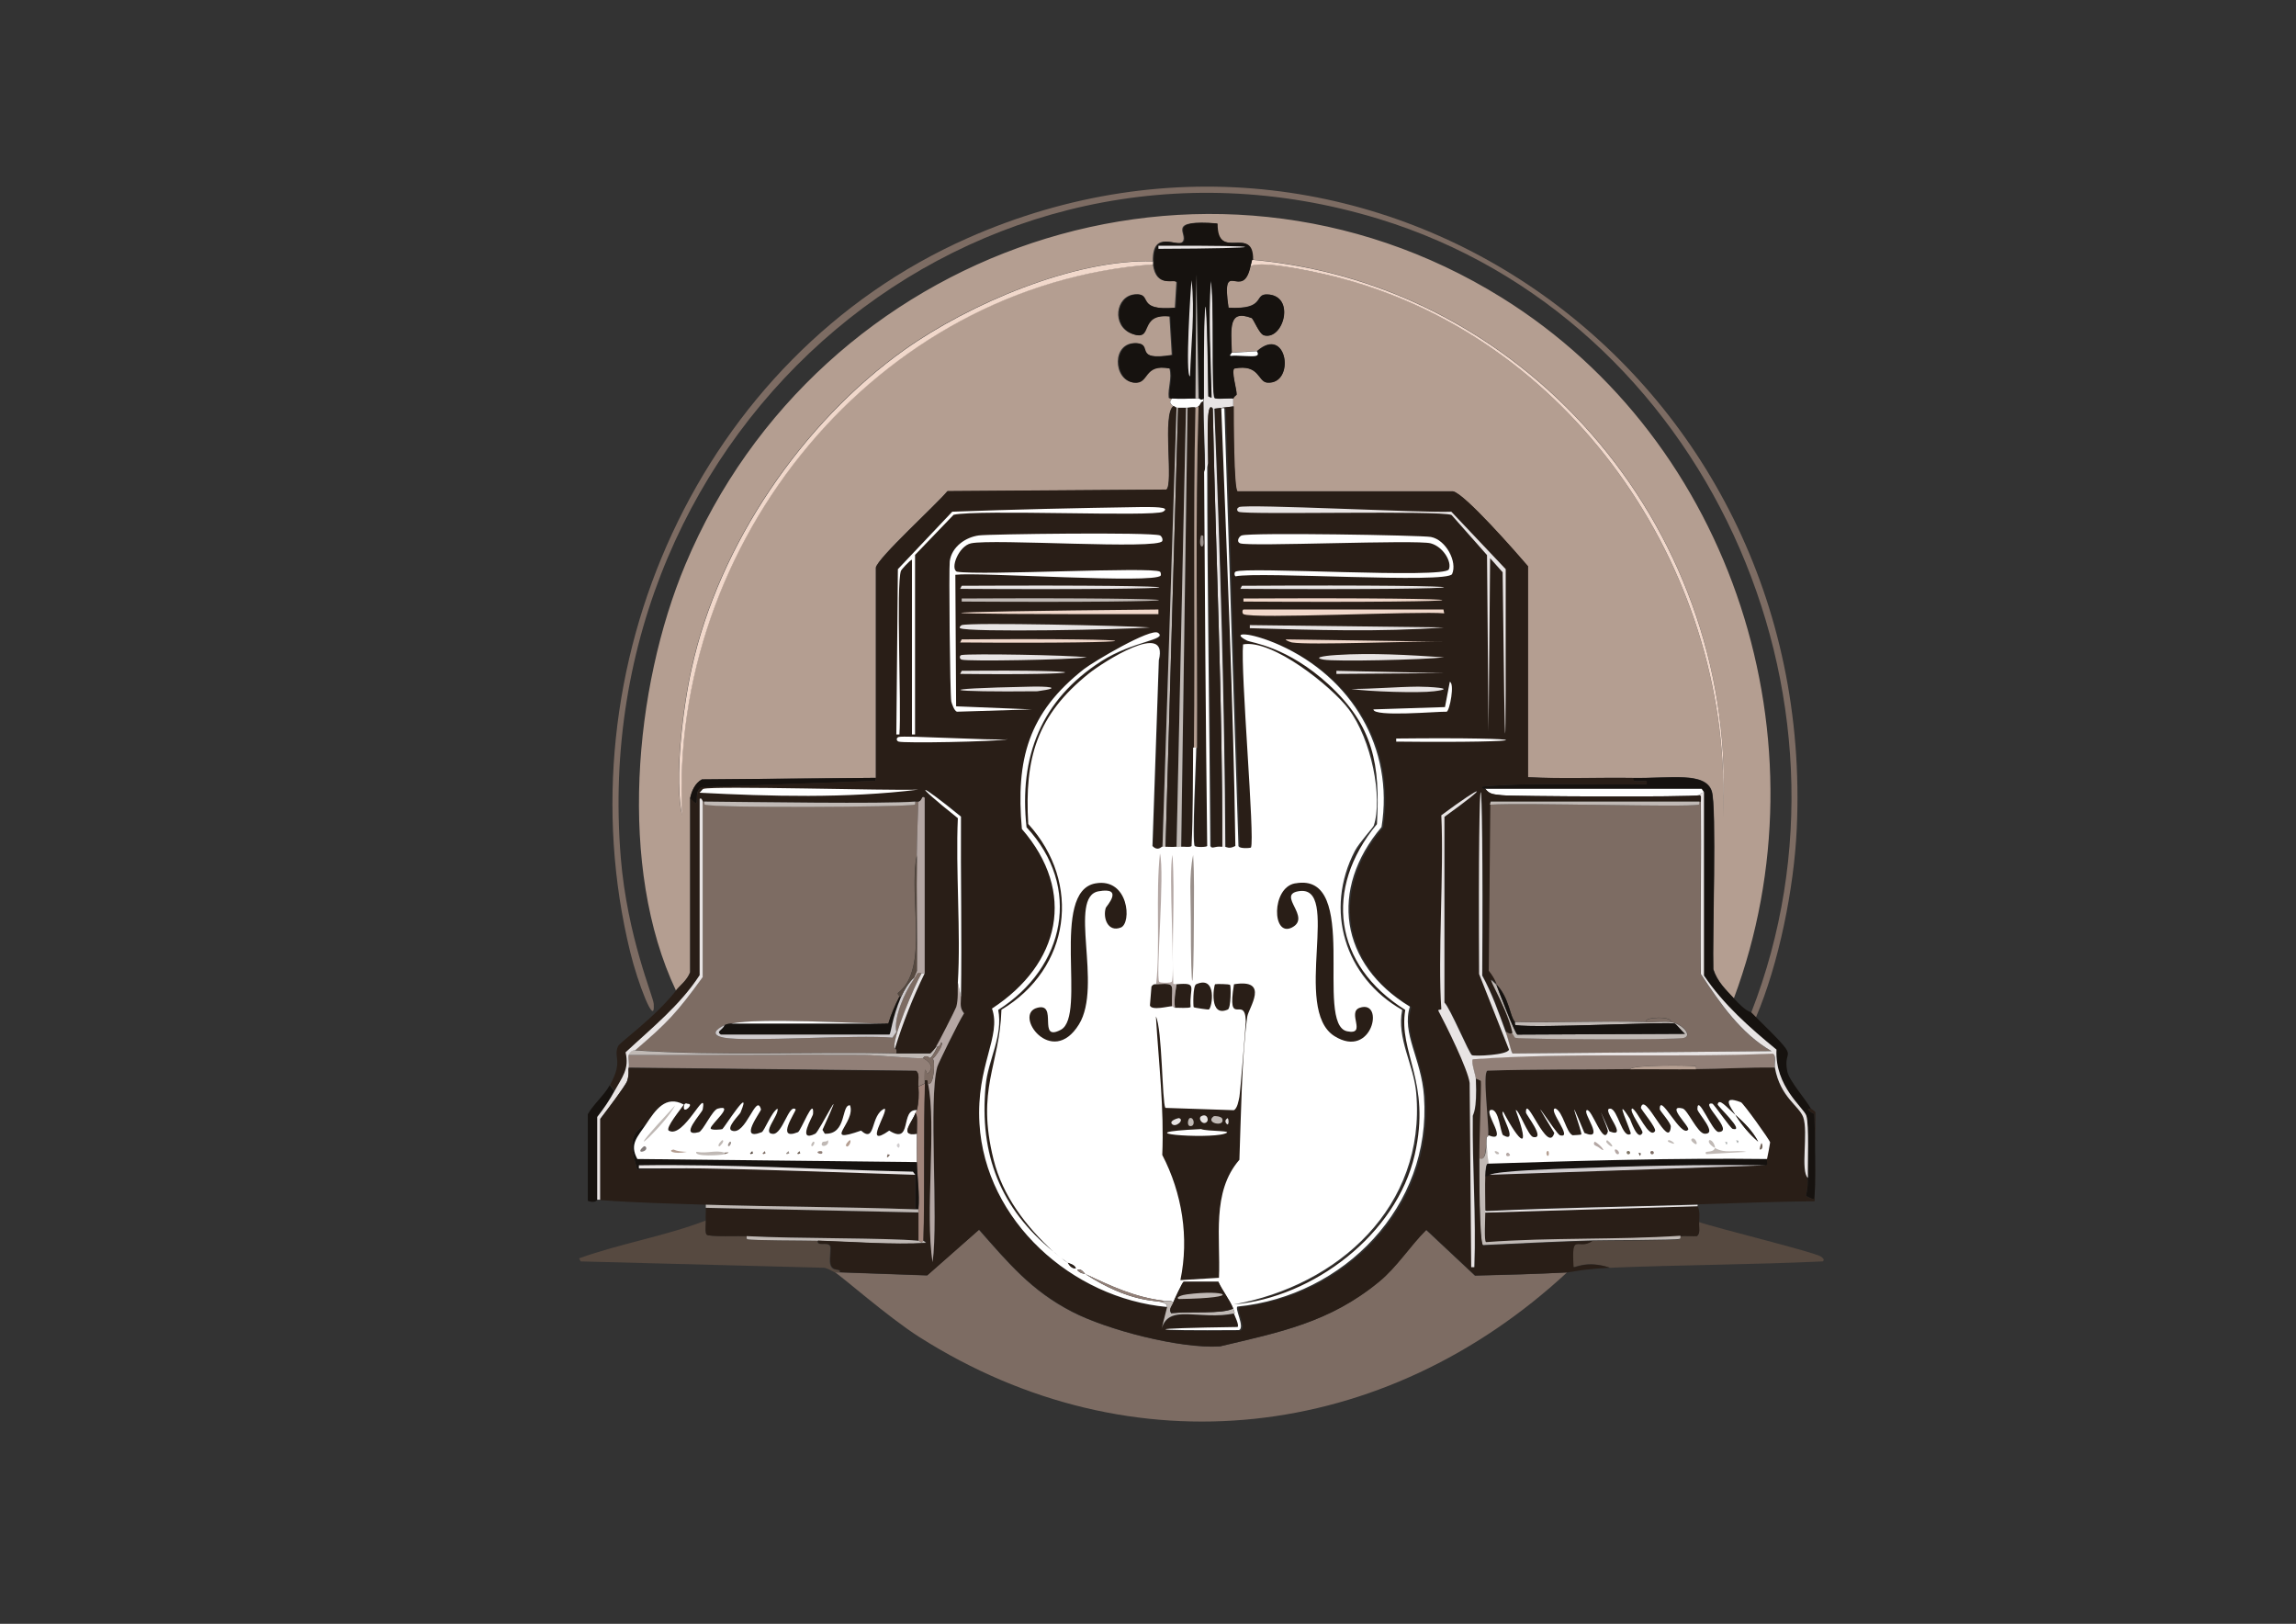 <?xml version="1.0" encoding="utf-8"?>
<!-- Generator: Adobe Illustrator 23.0.6, SVG Export Plug-In . SVG Version: 6.00 Build 0)  -->
<svg version="1.1" id="Calque_1" xmlns="http://www.w3.org/2000/svg" xmlns:xlink="http://www.w3.org/1999/xlink" x="0px" y="0px"
	 viewBox="0 0 1190.6 841.9" style="enable-background:new 0 0 1190.6 841.9;" xml:space="preserve">
<rect x="0" y="0" width="1190.6" height="841.9" fill="#333333" stroke="none"/>
<style type="text/css">
	.st0{fill:#C0B9B5;}
	.st1{fill:#B49E91;}
	.st2{fill:#7D6C63;}
	.st3{fill:#291E17;}
	.st4{fill:#564940;}
	.st5{fill:#16120F;}
	.st6{fill:#E8E4E4;}
	.st7{fill:#F1D8CB;}
	.st8{fill:#FFFFFF;}
	.st9{fill:#917F77;}
	.st10{fill:#B4A7A4;}
	.st11{fill:#A1857B;}
	.st12{fill:#D0CCCE;}
	.st13{fill:#6E6055;}
	.st14{fill:#7D7363;}
	.st15{fill:#AEB2B2;}
	.st16{fill:#827B7A;}
	.st17{fill:#998F8A;}
</style>
<g>
	<g>
		<g id="Objet_génératif">
			<path class="st0" d="M223.9-3.2c0.3,0,0.5,0,0.8,0l-0.4,3.3L223.9-3.2L223.9-3.2z"/>
			<path class="st1" d="M899.1,517.6c-4.4-4.8-8.5-8.7-10.6-15.1c-0.5-15.8,1.8-84.1-0.8-92.3c-3.3-10.3-21.3-6.6-40.8-6.9
				c-18.2-0.3-36.5,0.6-54.7-0.4V293.5c-6-7.1-32.7-37.5-38.8-38.8H641.6c-2-0.9-2.1-39.1-2-44.1c0-1.3,0-3.2,0-4.1
				c0-1,1.6-1.7,1.6-2c0-2.7-2.9-12.3-1.2-13.5c13.3-2.5,12.1,7,17.1,7.3c14.7,1.1,10.4-30.2-5.3-16.3l-13.1,0.8
				c-0.4-12.9-1.9-22.5,10.2-18c1.1,0.4,4,8.3,6.5,9c10.1,2.7,16.6-20.8,1.6-21.2c-7-0.2-0.5,8-20,6.9c-4-27.3,7.4-2.6,11.4-21.6
				c6.1-3.4,37.9,3.9,47.8,6.5c121.5,33,202.9,155,197.2,279.6c9.1-145.4-98.6-276.4-244.1-289.4c0.4-18.4-18.6,1.3-18.4-18.8
				c-26.7-2.1-14.7,5.4-17.6,9.4c-2.6,3.6-15.8-6.9-15.5,10.2c-40.9-1.1-95.4,22.2-128.6,45.7c-53.2,37.7-96.5,101.3-110.6,165.3
				c-4.6,20.8-9.1,57-4.9,76.7C346.2,281.3,454.4,147.5,597.8,137c1.7,12.9,11.3,6.9,12.2,9.4l-0.8,13.1
				c-21.2,1.8-11.6-7.7-20.8-6.9c-10.1,0.8-12.1,16.5-1.6,20.4c11.4,4.3,2.6-10.8,19.6-9l1.2,20c-20.4,3.3-9.9-5.7-18.4-6.1
				c-12.9-0.7-12.1,19.1-1.6,20.4c8.2,1,4.5-10.1,18.8-7.3c1.4,5.1-0.9,10-0.4,15.1c0,0.7,1.6,0.3,1.6,0.4c0.2,0.7-2.5,1.9,0.8,4.1
				c-5.9,3.8,0.2,40.8-3.7,43.3l-113.5,0.8c-5.8,7-36,34.4-37.1,39.6v109l-90.2,0.8c-3.6,2-5.3,6-6.1,9.8v90.2
				c-1.6,4.2-5.4,7-7.3,9.4c-30.1-63.5-21.9-156.9,4.9-220.8c69-164.6,269.5-233.9,423.3-138.4C899.1,229.1,948.5,385,899.1,517.6
				L899.1,517.6z"/>
			<path class="st2" d="M812.6,659.7c-94.5,87.6-225.4,103.6-335.9,33.5c-16.2-10.3-41.2-32.3-43.7-33.5h2.4l45.3,1.6l26.9-23.7
				c15.3,17.3,27.1,31.6,48.2,42.5c18.2,9.4,56,19.3,76.7,18c30.9-7.3,56.7-12.3,82.5-33.5c9.3-7.7,16-18.5,24.5-26.9l25.3,23.7
				C780.7,661,796.7,660.6,812.6,659.7L812.6,659.7z"/>
			<path class="st3" d="M920.3,553.5c2.8,15.4,12.6,19.7,14.7,25.7c2.7,7.8-1.6,28.1,2.4,31.4c0.2,6.2-1,8.9-0.8,9.4
				c0,0.2,3.8,2.1,4.1,1.6c1-1.9,0.5-41.9,0-44.1c0-0.2-2-0.6-3.3-2.4l1.6-0.4c0,0.1,2.1,1.3,2.4,2l-0.4,46.1
				c-20.3,0.2-40.6,1-60.8,1.6c-36.4,1.1-72.6,1.5-109,3.3c-1.4,0-1.4-0.4-1.2-1.6c0-5.4-0.2-10.9,0-16.3c1.1,0.2,1.6-0.4,2.4-0.8
				l142.9-4.9c1.5,0,0.5-2.1,0.8-3.3c0.3-1,1.7-8.1,1.6-8.6c-0.2-1.3-13.9-20.4-15.1-20.8c-10.5-3.9-5.1,2.9-2.9,6.5
				c-4.4-3.9-8.2-8.8-9-5.3c-0.2,0.9,14.6,14.4,7.8,12.7c-1.2-0.3-9.8-12.9-10.6-13.1c-7-1.1,11.8,14.5,3.3,14.7
				c-3.3,0-10.9-20.3-11-11.8c0,1.9,10.9,13,3.7,12.7c-3.7-0.2-8.8-12.4-11.4-13.1c-9-2.1,4,9.6,2.9,11
				c-3.6,4.6-14.9-19.8-14.7-10.6c0,0.7,5.9,7.1,5.7,9c-0.9,12.8-13.6-18.9-15.5-9.8c-0.1,0.7,8.5,10.7,7.3,12.2
				c-3.1,4.3-9-10.7-11.8-11.8c-2.1,1,6,11.4,5.3,12.7c-2.5,4.6-6.2-6.9-6.5-7.3c-9.3-14.8,1.2,7.2,0.4,7.8
				c-4.4,2.8-6.7-12.9-10.6-13.1c-5.2-0.2,10.3,15.9-0.4,11.8c-9.5-21.4-0.5-1.1-0.8,0c-2.3,8.1-8.4-12.2-11-11
				c-2.3,1.4,9.9,16.5-1.2,11.8c-11.2-27.1-1-0.4-1.6,0.8c0,0.2-4.3,0.5-4.5,0.4c-3.4-1.3-4.9-12.1-9-13.9
				c-4.1,0.4,9.8,15.9,2.4,13.9c-1.8-0.5-19.8-28.9-2.9-1.2c-3.3,11.5-14.9-20.9-14.7-10.6c0,1.1,10.4,14,3.7,12.7
				c-2.6-0.5-7.6-14.6-9-13.9c7.9,21.7,2.2,17.3-6.5,0.8c-2.5,0,8.6,16.9,0,12.2c-1.5-0.8-2.2-14.2-6.5-13.1
				c-3.9,1,9.8,17.6-1.2,13.1c0.5-6.1-3.1-32.3-0.4-33.5c24.6-0.8,49.3-0.5,73.9-0.8c11.4-0.1,22.9,0.1,34.3,0
				c13.6-0.2,27.2-1,40.8-0.8L920.3,553.5z"/>
			<path class="st2" d="M910.5,527.4c-0.8-0.8-1.6-1.6-2.4-2.4C972,361.5,884.2,165.3,715,113.5C506.2,49.7,303.6,220.1,321.9,444.6
				c3.4,41.2,16.9,72,17.1,75.9c0.8,12.9-8.4-11.2-12.2-26.9c-36-147,35.8-308.6,175.1-370.2c210.3-93,441,69.1,429.8,306.6
				c-1.4,30.6-9.3,69.8-21.2,97.6L910.5,527.4z"/>
			<path class="st4" d="M387.2,640.9c0,0.5-0.2,1.5,0.4,1.6c2.9,0.7,28.7,0.6,36.3,0.8c-0.4,3.4,5.3,0.1,6.5,2.9
				c0.5,1.2-0.5,6.6,0,9c0.9,4.7,5.7,2,4.9,4.5h-2.4c-1.8-0.9-3.2-1.8-5.3-2.4L301.1,654l-0.8-1.6c21.4-7.7,44.3-11.4,65.7-19.6
				c0.1,1.8-0.5,6.4,0.4,7.3C367.6,641.4,384,640.7,387.2,640.9L387.2,640.9z"/>
			<path class="st4" d="M834.6,657.2c-12.2-4.1-18.4,0.5-18.8-0.4c-1.3-18.8,2.3-8.2,9.8-13.5c6.3-0.2,43.2,0,45.3-0.8
				c0.6-0.2,0.4-1.1,0.4-1.6c2.8-0.2,5.7,0.1,8.6,0c2-1.4,1-4.4,1.2-7.3c8.3,3,60.8,15.8,63.3,18c0.9,0.7,1.9,1.5,0.8,2.4
				c-36.8,1.7-73.8,1.8-110.6,3.3V657.2z"/>
			<path class="st3" d="M880.3,625.4c1.2,2.2,1,5.6,0.8,8.2c-0.2,2.9,0.8,5.9-1.2,7.3c-2.8,0.1-5.7-0.2-8.6,0
				c-33.5,2.2-67.3,0.7-100.8,3.3c-1.1-0.4-0.3-11.7-0.4-15.5L880.3,625.4z"/>
			<path class="st3" d="M476.2,628.6v14.7c-16.1-1.6-63.4-1.1-89-2.4c-3.2-0.2-19.7,0.5-20.8-0.8c-0.9-1-0.3-5.6-0.4-7.3
				c-0.2-2.1,0.1-4.4,0-6.5l110.2,2.4V628.6z"/>
			<path class="st5" d="M899.1,517.6c6.6,7.3,8.6,6.9,9,7.3c0.8,0.8,1.6,1.6,2.4,2.4c25,24.6,13.6,14.6,16.3,28.2
				c1,4.9,9.9,14.9,12.2,19.2l-1.6,0.4c1.3,1.8,3.2,2.3,3.3,2.4c0.5,2.1,1,42.1,0,44.1c-0.3,0.5-4-1.4-4.1-1.6
				c-0.2-0.4,1-3.2,0.8-9.4c-0.3-7.5,0.7-27.4-0.8-32.2c-1.3-4.2-16.4-15-15.5-34.3c-13.9-11.4-27.5-23.3-37.6-38.4v-95.1l-1.2-1.6
				H770c0-0.1-1.9,0.5-1.6-1.2c27.7-2.4,57-0.7,85.3-1.2V405c-4.1-0.2-7.6,0.9-6.9-1.6c19.5,0.3,37.5-3.3,40.8,6.9
				c2.6,8.1,0.3,76.5,0.8,92.3C890.5,509.1,894.7,512.9,899.1,517.6L899.1,517.6z"/>
			<path class="st5" d="M318.7,565.8c-2.6,4.8-5.6,9.1-9,13.5v42.9c-0.2,0-1.1,1.8-4.9,0.4v-44.9c3-5.3,8.5-9.8,11.4-15.1l2.4,3.3
				L318.7,565.8z"/>
			<path class="st6" d="M880.3,624.6v0.8l-110.2,3.3c0-0.9,0-1.7,0-2.4c-0.1,1.2-0.1,1.7,1.2,1.6
				C807.7,626.2,843.9,625.7,880.3,624.6L880.3,624.6z"/>
			<path class="st7" d="M597.9,135.5c0,0.5,0,1.1,0,1.6c-143.4,10.6-251.6,144.3-244.1,286.1c-4.2-19.7,0.3-56,4.9-76.7
				c14.1-64,57.4-127.6,110.6-165.3C502.5,157.7,557,134.3,597.9,135.5z"/>
			<path class="st6" d="M639.5,206.6c0,0.8,0,2.8,0,4.1l-9.8,1.2c3,75.8,5.3,151.5,5.7,227.4c-0.5,0-1.1,0-1.6,0
				c0.2-75.9-3.4-151.6-4.9-227.4c-3.7-4.9-2.4,16.7-2.4,28.2l-1.6,4.9c0-12.2-0.8-24.6-0.8-36.7c0-0.5,0-1.1,0-1.6
				c-0.2-61,1.7-65.8,2.4-1.2l1.6,0.8c-0.5-20.2-1.8-40.9-0.4-60.8c2.1,7.7,0.3,58.3,2,60.8C630.4,207.3,637.7,206.3,639.5,206.6
				L639.5,206.6z"/>
			<path class="st7" d="M648.5,138c0.3-1.2,0.8-3.1,0.8-3.3c145.5,13,253.2,144.1,244.1,289.4c5.8-124.7-75.7-246.7-197.2-279.6
				C686.3,141.8,654.5,134.6,648.5,138L648.5,138z"/>
			<path class="st5" d="M454.2,403.3l-0.4,1.6l-89.8,3.3c-5.6,1.9,0.5,13.1-6.1,5.7c0.8-3.8,2.5-7.8,6.1-9.8L454.2,403.3
				L454.2,403.3z"/>
			<path class="st8" d="M619.9,206.6c0.5,0,1.1,0,1.6,0c1,0,0.7,1.3,2.4,0c0,0.5,0,1.1,0,1.6c-1.5,0.2-1.3,1.8-2.4,2.4
				c-0.5,0.3-1,0.7-1.6,0.8c-0.2,0,0.2-0.5-4.1,0H615c-2,0-3.9,0-4.1,0c-0.3,0-0.6,0-0.8,0c-0.7-0.2-1-0.8-1.6-0.8
				c-3.3-2.2-0.7-3.4-0.8-4.1c4,0.4,8.2,0,12.2,0L619.9,206.6z"/>
			<path class="st2" d="M474.6,415.6c0.5,0,1.1,0,1.6,0c-0.3,9.3-0.7,18.5-0.8,27.8c-4.5,21.8,6.7,59-9.8,71.4
				c-0.4,0.9,1.1,1.5,0.8,2c-2.3,4.6-4.3,8.9-5.7,13.9c-18.8,0-66.2-3.2-81.6,0c-1.1,0.2-1.4,0-3.3,0.8c-4.6,2.2-7.6,5.2-0.4,6.5
				c12,2.3,69.5-1.7,87.4,0l2-2.9c-1.5-7.4,4.5-21.2,9-27.3c2.1-3,1.3-4,4.1-3.3c-3.4,5.8-15.9,35.2-13.9,39.2
				c0,0.1,1.2-0.3,0.8,2.4c-45.1-1-90.5,1.4-135.5-1.6c16.8-14.4,21.3-18.9,35.1-38v-91c0.3,0,0.5,0,0.8,0c0,0.5-0.2,1.4,0.4,1.6
				c5.1,1.8,103.3,1.3,108.6,0C474.8,417,474.6,416,474.6,415.6L474.6,415.6z"/>
			<path class="st2" d="M780.7,534.8c2.9,1.9,3.1,0.7,3.3,0.8c1.1,0.6,1.3,2.3,2,2.4c4.3,0.8,83.2,1.2,87.4,0
				c4.4-1.3-1.3-7.3-6.9-8.2c0.4-3.1-13.9-2.7-13.1,0c-22.5-0.7-45.2,0.5-67.8,0c-2.8-2.9-2.9-12.4-9.8-19.6c-1-2.8-2.3-4.7-4.1-6.9
				l0.8-86.1c18.7-1.1,101.9,1.5,108.2,0c0.6-0.1,0.4-1.1,0.4-1.6h0.8c0.3,29.8-0.3,59.6,0,89.4c9.9,15.1,20.8,30.9,36.7,40
				l-134.3,1.2C783.5,545.9,782.4,539.5,780.7,534.8L780.7,534.8z"/>
			<path class="st9" d="M920.3,553.5c-13.6-0.2-27.2,0.7-40.8,0.8c0-0.5,0.2-1.5-0.4-1.6c-1.7-0.4-32.5-0.8-33.9,1.6
				c-24.6,0.3-49.3,0-73.9,0.8c-2.7,1.2,0.9,27.3,0.4,33.5c0,1.1-0.8,0.8-0.8,0.8c-0.4,4.4,0,13.2-4.1,11.4c0-7.3,1.1-38.4,0.8-40.4
				c0-0.3-1.6-0.7-2.4-1.2c0-1.7-2.6-8.9-1.6-10.2c51.7-3.7,103.7-0.6,155.5-2.9c2.1,0.8,0.8,5.2,1.2,7.3V553.5z"/>
			<path class="st9" d="M478.7,548.6c3.6,2,6.1,5.1,2,8.2c-1.6-5.5-1.1,1.1-1.2,3.3c0,0.5,0,1.1,0,1.6l-3.3,1.6
				c-0.2-3.3,0.8-6.7-1.2-8.2l-149-1.6c0.4-1.7-0.3-4.5,0-6.5c40.7,0.2,81.4-0.2,122.1,0C455.2,547,474.2,549,478.7,548.6
				L478.7,548.6z"/>
			<path class="st8" d="M883.6,410.7c-2.1,0.7-2.3,1.6-2.4,1.6c-5,1.1-97.4,0.6-102.5,0c-4.1-0.5-6.3-0.3-8.6-3.3h112.3L883.6,410.7
				L883.6,410.7z"/>
			<path class="st10" d="M479.5,504.6c-0.5,0-1.2,0.1-1.6,0c-2.8-0.7-1.9,0.3-4.1,3.3v-0.8l1.6-3.7c0.2-20-0.3-40,0-60
				c0.1-9.3,0.5-18.5,0.8-27.8c2-0.3,1.4-3.6,3.3-2L479.5,504.6L479.5,504.6z"/>
			<path class="st0" d="M775.8,510.3c1.2,3.2,9.7,25.6,11,26.1l86.9-0.4c-1.4-1-4.7-5.1-5.3-5.3c-4-1.1-70.9,2.5-82.5,0.8
				c-0.8-0.3-0.3-1.5-0.4-1.6c22.5,0.5,45.2-0.7,67.8,0c4.1,0.1,10.2-0.5,13.1,0c5.7,0.9,11.3,6.9,6.9,8.2c-4.2,1.2-83.1,0.8-87.4,0
				c-0.8-0.1-0.9-1.8-2-2.4c-3.3-15.5-16.8-34.3-8.2-25.3L775.8,510.3z"/>
			<path class="st11" d="M478.7,643.3c-0.5,1.9-1.6,0-2.4,0V627c0.7-8.2-0.6-16.4-0.8-24.5c-0.1-4.9,0-9.8,0-14.7
				c0-4.6,0.5-10-0.8-10.6c0.2-0.7,0.6-0.9,0.8-1.6c1-4.1,1.1-8.1,0.8-12.2l3.3-1.6c-0.8,27.2,0,54.4-0.8,81.6L478.7,643.3z"/>
			<path class="st0" d="M771.8,603.3c0,0.4-1.4-1.7-1.6,6.5c-0.2,5.4,0,10.9,0,16.3c0,0.8,0,1.6,0,2.4c0,3.8-0.7,15.1,0.4,15.5
				c33.5-2.5,67.3-1.1,100.8-3.3c0,0.5,0.2,1.4-0.4,1.6c-2.1,0.7-39,0.6-45.3,0.8c-18.9,0.6-37.8,1.5-56.7,2.4
				c-2.1-0.9-2-39.6-2-44.9c4.2,1.8,3.6-7,4.1-11.4c-0.5,4.1,0.9,12.6,0.8,13.9L771.8,603.3z"/>
			<path class="st0" d="M486,542.9c-0.2,0.3-2.1,4.6-3.7,5.7c-2.8-2.2-3.5,0-3.7,0c-4.5,0.4-23.5-1.6-30.6-1.6
				c-40.7-0.2-81.4,0.2-122.1,0c1.3-2.9,3.1-2.3,3.3-2.4c45.1,3,90.4,0.6,135.5,1.6h17.6c1.1-1,2-2.1,2.9-3.3H486L486,542.9z"/>
			<path class="st0" d="M476.2,643.3c0.9,0,1.9,1.9,2.4,0c0,0.1,0.7,0,1.6,1.2c-17.7,1-37.8-0.6-56.3-1.2
				c-7.6-0.2-33.5-0.1-36.3-0.8c-0.6-0.1-0.4-1.1-0.4-1.6C412.8,642.3,460.1,641.7,476.2,643.3L476.2,643.3z"/>
			<g>
				<path class="st3" d="M608.5,210.6c0.7,0,0.9,0.6,1.6,0.8l-7.3,227.8c-0.2,0-2.2,2.5-4.9-0.4l3.3-96.3
					c5.3-21.1-29.2,1.2-36.3,6.9c-27,21.7-33.5,43.7-31.4,78c27.9,30.6,21.9,75-13.9,96.3c-0.9,29-13.2,40.9-4.1,77.6
					c4.7,18.9,16.9,34.8,31,47.8c-27.4-22.4-38.5-50.3-35.1-86.1c1.3-13.2,9.2-25.9,6.5-39.2c34.9-22.2,43.4-63.8,14.7-94.7
					c-4.1-36.6,7.6-66.2,38.8-86.1c16.3-10.5,34.4-11,29.4-14.7c-3.7-2.7-33.7,15.1-38.4,18.8c-29,22.6-35.4,46.8-32.2,82.9
					c28.4,32.7,19.8,70-15.5,93.1c5.1,14.3-8.3,29.5-6.5,59.6c2.9,50.5,48.1,90.6,97.2,95.1l-2.9,11.4c3.6-13.6,19.6-4.3,38-8.2
					c0.3,1,3.2,6.7,2,7.3c-50.7,0.7-49.2,2,0.8,1.6c3.2-1.3-2.4-11.3-0.8-12.2c55.2-5.4,100.8-52,96.7-109
					c-1.4-19.5-11.8-32.6-7.3-46.5c-36.4-22-42-60.9-14.7-93.1c6.6-41.2-15.5-77.5-52.7-94.3c-15.9-7.2-26-6.9-17.1-2.4
					c2.2,1.1,20.9,2.9,42.5,22.9c23.1,21.3,26.7,41.4,24.9,72.3c-27.8,33.6-22.4,73.1,14.7,96.3c-3.7,22.2,13.6,37.2,4.9,75.1
					c-9.5,41.3-52.8,74.1-93.9,77.6c54.3-9.7,99.7-50.8,94.7-109.4c-1.3-14.8-10.3-28.4-7.3-43.3c-29.8-16.9-40.5-51.9-24.5-82.5
					c2.2-4.2,9.5-12,9.8-13.1c4.7-14.4-1.2-44.6-13.1-60.4c-8.8-11.7-39.7-36.4-54.7-33.5c-1.4,14,6.2,100.5,4.1,105.3
					c-0.1,0.3-6.1,0.8-6.5-0.8l-7.3-227h-1.6c2.8,75.6,6.4,151.3,7.3,227c-3.5,1.9-4.5,0.3-5.7,0.4c-0.4-75.8-2.7-151.6-5.7-227.4
					l9.8-1.2c0,4.9,0,43.2,2,44.1h111.8c6.1,1.3,32.7,31.7,38.8,38.8V403c18.2,1,36.5,0.1,54.7,0.4c-0.6,2.6,2.8,1.4,6.9,1.6v1.6
					c-28.3,0.6-57.6-1.2-85.3,1.2c-0.3,1.8,1.5,1.1,1.6,1.2c2.3,3,4.5,2.8,8.6,3.3c5.1,0.6,97.4,1.1,102.5,0c1.2,0,0.8,1.5,0.8,3.3
					h-109l-0.4,1.6l-0.8,86.1c1.8,2.3,3,4.2,4.1,6.9c-8.7-9,4.8,9.8,8.2,25.3c-0.2-0.1-0.4,1.1-3.3-0.8c-3.7-9.9-7.1-19.7-12.2-29
					c0.8-125.1-2.4-128.1-1.6-0.8l15.5,39.2c-0.8,2.9-17.7,3.5-19.2,2.9c-1.4-0.6-11.3-24.5-14.3-27.3v-96.3
					c24.4-17.5,20.8-17.4-1.6-0.8c1.4,29.8-1.9,73.1,0,100.4c0,0.6-1.7,0.2-1.6,0.8c4.3,8.1,15.4,30.5,16.3,37.6l0.8,95.5h1.6
					c1-26.1-1.1-52.3-0.8-78.4c0-1,2.4-2,1.6-19.2c0.9,0.6,2.4,1,2.4,1.2c0.3,2-0.9,33.1-0.8,40.4c0,5.3,0,44,2,44.9
					c18.9-0.9,37.8-1.9,56.7-2.4c-7.5,5.3-11-5.3-9.8,13.5c0.4,0.9,6.6-3.7,18.8,0.4c-13.8,0.6-20.9,2.4-22,2.4
					c-15.9,0.8-31.8,1.2-47.8,1.6l-25.3-23.7c-8.5,8.5-15.2,19.3-24.5,26.9c-25.7,21.2-51.5,26.1-82.5,33.5
					c-20.7,1.3-58.5-8.5-76.7-18c-21.1-10.9-32.9-25.1-48.2-42.5l-26.9,23.7l-45.3-1.6c0.8-2.5-4,0.2-4.9-4.5c-0.5-2.3,0.5-7.8,0-9
					c-1.2-2.7-7,0.5-6.5-2.9c18.6,0.6,38.7,2.2,56.3,1.2c-0.9-1.3-1.6-1.1-1.6-1.2c0.8-27.2,0-54.5,0.8-81.6c0-0.5,0-1.1,0-1.6
					c2.1-0.3,1.4,0.6,1.6,1.6c4.6,21.7-1.6,67.2,2.4,92.7c3.2-23.4-2.2-84.2,2.4-101.2c0.4-1.6,11-23.3,13.9-27.8
					c-2.4-3.1-1.7-4.8-1.6-8.6c0.5-31.2-0.2-62.3,0-93.5c-22.5-18.3-26.3-18.8-1.6,0.8c-1.2,26.8,1.6,59.4,0,85.3
					c-0.3,4.2,0.3,8.4-0.8,12.7c-0.3,1.1-9.9,19.9-10.6,20.8c-0.9,1.1-1.8,2.3-2.9,3.3h-17.6c0.4-2.8-0.8-2.3-0.8-2.4
					c4.2-13.5,9.3-26.5,15.5-39.2v-91c-1.8-1.6-1.3,1.7-3.3,2c-0.5,0-1.1,0-1.6,0c-17.3,1.3-84.3,0.2-109.4,0c-0.3,0-0.5,0-0.8,0
					c-0.1,0-0.7-2.2-1.6-1.2v91.4c-10.2,15.7-24.9,27.4-38.4,40c2.1,8.7-2,13.2-5.7,20l-2.4-3.3c6.9-12.6,1.5-14,4.1-20
					c0.8-1.9,19-14.7,30.2-29c1.9-2.4,5.8-5.2,7.3-9.4v-90.2c6.6,7.4,0.5-3.8,6.1-5.7l89.8-3.3l0.4-1.6v-109
					c1.2-5.2,31.4-32.6,37.1-39.6l113.5-0.8c3.9-2.5-2.2-39.5,3.7-43.3L608.5,210.6z"/>
				<path class="st6" d="M364.4,415.6v91c-13.8,19-18.3,23.6-35.1,38c-0.2,0.1-1.9-0.4-3.3,2.4c-0.3,2,0.4,4.8,0,6.5
					c-0.3,1.4,0.4,3.3-0.8,6.9c-0.7,2.3-11,15.8-13.9,19.6v42c-0.5,0-1.1,0-1.6,0v-42.9c3.4-4.3,6.3-8.6,9-13.5
					c3.7-6.8,7.8-11.3,5.7-20c13.5-12.6,28.2-24.3,38.4-40v-91.4c1-0.9,1.5,1.2,1.6,1.2L364.4,415.6z"/>
				<path class="st6" d="M780.7,534.8c1.8,4.7,2.9,11.1,3.7,11.4l134.3-1.2c-15.9-9.1-26.8-24.9-36.7-40c-0.3-29.8,0.3-59.6,0-89.4
					c0-1.8,0.4-3.4-0.8-3.3c0.1,0,0.3-1,2.4-1.6v95.1c10.1,15,23.7,27,37.6,38.4c-0.9,19.3,14.2,30.1,15.5,34.3
					c1.5,4.8,0.6,24.8,0.8,32.2c-4-3.4,0.3-23.6-2.4-31.4c-2.1-6-11.9-10.3-14.7-25.7c-0.4-2.2,0.9-6.6-1.2-7.3
					c-51.8,2.2-103.9-0.8-155.5,2.9c-1,1.3,1.6,8.5,1.6,10.2c0.7,17.1-1.6,18.2-1.6,19.2c-0.3,26.1,1.8,52.3,0.8,78.4h-1.6
					l-0.8-95.5c-0.9-7.1-12-29.5-16.3-37.6c0-0.6,1.7-0.2,1.6-0.8c-1.9-27.3,1.4-70.6,0-100.4c22.4-16.6,26-16.7,1.6,0.8v96.3
					c3,2.9,12.9,26.7,14.3,27.3c1.4,0.6,18.4,0,19.2-2.9L767,505c-0.7-127.3,2.4-124.3,1.6,0.8C773.7,515.1,777.1,524.9,780.7,534.8
					L780.7,534.8z"/>
				<path class="st8" d="M507.6,277.6c4.6-0.7,89.5-1.8,93.9,0c0.9,0.4,1.6,1.9,1.2,2.9c-1.9,4.6-87.9-1.3-99.2,1.2
					c-6.4,1.4-10.9,13.1-7.3,14.7c13,2.1,100.8-2.7,105.3,0c0.5,0.3,0.6,1.8,0.4,2c-3,4.4-94.3-1.9-106.5-0.4l0.4,68.2l39.2,1.6
					l-38.8,1.2c-1.4-0.5-2.6-4.1-2.9-5.3c-0.7-3.6-1.3-69.1-0.8-72.7C493.5,283.5,500.7,278.5,507.6,277.6L507.6,277.6z"/>
				<path class="st8" d="M644,277.6c4.6-1.6,93.2-0.1,98,0.8c7.9,1.5,13.8,13,11,19.2c-2.3,5.1-99.8-1.4-112.3,1.2
					c-0.7-0.4-0.7-2.1,0-2.4c4.7-2.8,108.3,3.8,110.6-1.2c1.7-3.7-2.8-11.7-9.4-13.5c-7.4-2-94.2,1.8-98.8,0
					c-2.2-0.9-0.6-3.6,0.8-4.1H644z"/>
				<path class="st8" d="M590.9,262.9c6.1,0,16.8-0.3,12.2,2.4c-4.7,2.8-95.5-1.3-108.6,1.6l-20,20.8v93.1h-1.6v-90.6
					c-1.1,0.2-5.6,5.3-5.7,5.7c-2.6,7.5,0.3,70-0.8,84.9h-1.6l0.8-85.7l28.2-29.8C526.1,264.1,558.6,263.4,590.9,262.9L590.9,262.9z
					"/>
				<path class="st6" d="M642.4,262.9c5.2-1.7,95.9,3.1,110.2,2.4l28.2,29.8c0.1,111-0.3,115.5-1.6,1.6l-6.5-7.3l-0.8,89.8
					l-0.8-91.4L752.7,267c-6.1-2.5-105,0-110.2-1.6c-1.3-0.4-1.3-2,0-2.4L642.4,262.9z"/>
				<path class="st10" d="M498.3,516.8c0,3.7-0.8,5.5,1.6,8.6c-2.9,4.5-13.5,26.2-13.9,27.8c-4.6,17,0.7,77.9-2.4,101.2
					c-4.1-25.4,2.2-70.9-2.4-92.7c3.1,2,4-12.4,2.4-12.7c1.4-1,6.2-7.9,4.5-8.6c-0.7,2.3-1.9,2.3-2,2.4h-0.8
					c0.7-0.9,10.3-19.7,10.6-20.8c1.1-4.2,0.6-8.4,0.8-12.7l1.6,7.3L498.3,516.8z"/>
				<path class="st0" d="M604.4,439.2c-0.5,0-1.1,0-1.6,0l7.3-227.8c0.2,0,0.6,0,0.8,0L604.4,439.2z"/>
				<path class="st8" d="M364.8,409c5.3-1.7,96.4,1,111.4,0.4c-37.2,4.6-76.8,3.5-113.5,1.6c0.7-0.5,1.6-1.9,2-2H364.8z"/>
				<path class="st6" d="M648.1,324.1l100.8,1.2c-33.4,2.5-67.4,1.3-100.8,0.4V324.1z"/>
				<path class="st6" d="M498.7,324.1c4.6-1.5,85.1,0.3,97.6,1.2c-12.3,1.1-94,2.7-98.4,0.4C497.1,325.3,498.4,324.2,498.7,324.1
					L498.7,324.1z"/>
				<path class="st7" d="M644.8,316h103.7l0.4,2c-12.7-1.3-99.6,3.1-104.1,0.4C644.1,318,644.1,316.3,644.8,316L644.8,316z"/>
				<path class="st8" d="M498.3,516.8l-1.6-7.3c1.6-25.9-1.2-58.5,0-85.3c-24.6-19.6-20.8-19.1,1.6-0.8c-0.2,31.2,0.5,62.3,0,93.5
					V516.8z"/>
				<path class="st0" d="M474.6,415.6c0,0.5,0.2,1.5-0.4,1.6c-5.3,1.3-103.5,1.8-108.6,0c-0.6-0.2-0.4-1.1-0.4-1.6
					C390.2,415.8,457.3,416.9,474.6,415.6z"/>
				<path class="st0" d="M881.2,415.6c0,0.5,0.2,1.5-0.4,1.6c-6.3,1.5-89.5-1.1-108.2,0l0.4-1.6H881.2z"/>
				<path class="st6" d="M644,303.7c141.4-0.8,138.3,2.4-0.8,1.6L644,303.7z"/>
				<path class="st7" d="M644.8,310.3c137.6-0.7,137.5,2.4,0,1.6V310.3z"/>
				<path class="st6" d="M498.7,303.7c138.5-0.7,135.1,2.4-0.8,1.6L498.7,303.7z"/>
				<path class="st7" d="M600.7,316v2.4C464.2,318.6,464.4,317.3,600.7,316z"/>
				<path class="st0" d="M498.7,310.3c136.4-0.7,136.5,2.4,0,1.6V310.3z"/>
				<path class="st6" d="M693,339.6c18.2-1.2,37.8,0,55.9,1.2c-11.2,1.3-56.3,2.3-62.5,1.2C679.1,340.7,690.6,339.7,693,339.6
					L693,339.6z"/>
				<path class="st6" d="M498.7,339.6c4.9-0.8,54.9,0,64.9,1.2c-8.5,1.3-61.8,2.2-64.9,1.2C497.3,341.6,497.5,339.7,498.7,339.6
					L498.7,339.6z"/>
				<path class="st8" d="M751.8,353.5c2.6,0.8,0,14.8-1.6,15.5c-4.3-0.2-38,2.9-38-1.2l37.1-1.2L751.8,353.5L751.8,353.5z"/>
				<path class="st7" d="M666.8,331.5l82,1.2c-17.6-0.4-69.2,1.9-78.8,0.4C669.8,333.1,666.5,332.1,666.8,331.5L666.8,331.5z"/>
				<path class="st7" d="M498.7,331.5c107.5-0.8,105,2.4-0.8,1.6L498.7,331.5z"/>
				<path class="st8" d="M466,382.1c2.7-0.9,48.4,1.9,56.7,1.2c-7.7,1.3-54,2.1-56.7,1.2C464.7,384.1,464.7,382.5,466,382.1
					L466,382.1z"/>
				<path class="st8" d="M724,382.9c75.9-0.8,76,2.4,0,1.6V382.9z"/>
				<polygon class="st6" points="693,347.8 748.9,349 693,349.4 				"/>
				<path class="st6" d="M498.7,347.8c73.2-0.7,70,2.4-0.8,1.6L498.7,347.8z"/>
				<path class="st6" d="M735.4,356c4.7,0,21.5,0.8,8.2,2.4c-7.8,1-33.7,0.2-42.9-1.2C712.2,357.2,723.9,356.1,735.4,356L735.4,356z
					"/>
				<path class="st6" d="M534.6,356c7.4-0.2,18,0.4,3.3,2.4C490.9,358.9,480.1,357.1,534.6,356z"/>
				<path class="st6" d="M479.5,504.6c-6.2,12.7-11.3,25.7-15.5,39.2c-2.1-4,10.5-33.4,13.9-39.2C478.3,504.7,479,504.6,479.5,504.6
					L479.5,504.6z"/>
			</g>
			<path class="st2" d="M481.1,561.7c-0.2-1.1,0.5-1.9-1.6-1.6c0-2.2-0.3-8.8,1.2-3.3c4.1-3.1,1.6-6.2-2-8.2c0.2,0,0.9-2.2,3.7,0
				c1.5-1.1,3.5-5.5,3.7-5.7c0.1-0.1,1.3-0.2,2-2.4c1.7,0.6-3.1,7.6-4.5,8.6c1.6,0.3,0.6,14.7-2.4,12.7L481.1,561.7z"/>
			<path class="st5" d="M916.3,600.9c-0.3,1.2,0.7,3.2-0.8,3.3c-33.5-0.5-67.3,0.4-100.8,1.6c-8,0.3-37.7,1.1-42,3.3
				c-0.8,0.4-1.4,1-2.4,0.8c0.3-8.2,1.6-6.2,1.6-6.5C820,601.8,868.2,600.4,916.3,600.9L916.3,600.9z"/>
			<path class="st12" d="M915.4,604.2l-142.9,4.9c4.3-2.1,34.1-3,42-3.3c33.5-1.3,67.3-2.1,100.8-1.6L915.4,604.2z"/>
			<path class="st1" d="M879.5,554.4c-11.4,0.1-22.9-0.1-34.3,0c1.3-2.5,32.2-2,33.9-1.6C879.7,552.9,879.5,553.9,879.5,554.4
				L879.5,554.4z"/>
			<path class="st5" d="M335,582.9c-4.5,6.7-8.7,10.2-4.5,18l144.9,1.6c0.2,8.1,1.5,16.3,0.8,24.5h-1.6v-18l-1.2-1.6
				c-47.4-1.1-94.6-3.9-142.1-3.3v1.6c11,0.1,22.1-0.2,33.1,0l-33.9,0.8c-2.7-9.5-6-17.8,4.5-23.7L335,582.9z"/>
			<g>
				<path class="st3" d="M476.2,563.3c0.3,4.2,0.2,8.2-0.8,12.2c-8.8-0.8-2,18.3-14.3,10.6c-14.1,9.9-0.3-10.2-2.4-11.4
					c-7.6,3.3-4.5,18.3-12.2,11.4c-20.8,7.3-2.6-4.1-5.7-13.1c-4.6-0.6-1.4,15.3-13.1,14.7l-1.2-2c13.9-30.6-1.7,1.1-3.7,2
					c-9.9,4.9-1.3-9.1-1.2-10.2c0.7-9.7-6.2,8.8-7.8,9.4c-12,4.7-1.1-10.6-1.2-11.8c-3.6-3.3-6.7,12.9-11.8,12.7
					c-5.9-0.3,3.3-9.5,2.4-13.1c-3.1,1.7-6.8,11.7-8.2,12.2c-12.6,4.9-0.2-10.9-0.4-11.8c-2.4-9-7.8,13.9-15.1,11
					c-3.3-1.3,4.1-8.4,4.5-9.4c6.3-15.4-8.6,8.1-9.4,8.6c-0.3,0.2-6.1,0.8-6.1-0.4c-0.1-2,13-12.7,3.7-10.2
					c-2.8,0.7-7.7,11.7-9.8,12.2c-10.7,2.8,1.7-9.9,2-11.8c2.4-12.8-9.8,15.7-17.6,11c-2-1.2,6.5-11.5,7.8-13.5
					c-9.3-5.1-14.7,2.9-19.6,10.2c-10.5,5.8-7.2,14.1-4.5,23.7l33.9-0.8c36.8,0.5,73.5,2.1,110.2,3.3v18
					c-36.2-1.3-72.4-1.4-108.6-2.4c-18.2-0.6-36.5-1-54.7-2.4v-42c2.9-3.8,13.1-17.3,13.9-19.6c1.2-3.7,0.5-5.5,0.8-6.9l149,1.6
					c2.1,1.4,1,4.8,1.2,8.2L476.2,563.3z"/>
				<path class="st0" d="M474.6,627h1.6v1.6L366,626.2v-1.6C402.2,625.7,438.4,625.7,474.6,627z"/>
				<path class="st6" d="M474.6,609.1c-36.7-1.1-73.5-2.7-110.2-3.3c-11-0.2-22,0.1-33.1,0v-1.6c47.4-0.7,94.7,2.2,142.1,3.3
					L474.6,609.1L474.6,609.1z"/>
				<path class="st8" d="M356.6,572.3c3.6-0.2-2,5.2-2,2S356.5,572.3,356.6,572.3z"/>
			</g>
			<g>
				<path class="st5" d="M649.3,134.7c0,0.2-0.6,2-0.8,3.3c-4,19-15.5-5.7-11.4,21.6c19.5,1.1,13-7.1,20-6.9
					c15,0.4,8.5,23.9-1.6,21.2c-2.6-0.7-5.4-8.6-6.5-9c-12.1-4.6-10.6,5.1-10.2,18c0,0.8-1.4,1.3-0.4,1.6c3.7-0.4,11,0.6,13.1,0
					c1.9-0.6,0.3-2.4,0.4-2.4c15.7-13.8,20,17.4,5.3,16.3c-5-0.4-3.9-9.8-17.1-7.3c-1.7,1.2,1.3,10.8,1.2,13.5c0,0.3-1.6,1.1-1.6,2
					c-1.8-0.3-9.1,0.6-9.8-0.4c-1.8-2.5,0-53.1-2-60.8c-1.4,19.9,0,40.7,0.4,60.8l-1.6-0.8c-0.7-64.5-2.7-59.8-2.4,1.2
					c-1.7,1.3-1.5,0-2.4,0l-1.2-64.5l-0.4,64.5c-4.1,0-8.2,0.4-12.2,0c0,0-1.6,0.3-1.6-0.4c-0.5-5.1,1.8-10,0.4-15.1
					c-14.3-2.8-10.6,8.3-18.8,7.3c-10.4-1.3-11.3-21.1,1.6-20.4c8.4,0.5-2.1,9.5,18.4,6.1l-1.2-20c-17-1.8-8.2,13.3-19.6,9
					c-10.5-3.9-8.5-19.6,1.6-20.4c9.2-0.8-0.4,8.7,20.8,6.9l0.8-13.1c-1-2.5-10.5,3.5-12.2-9.4c0-0.5,0-1.1,0-1.6
					c-0.3-17.1,12.9-6.6,15.5-10.2c2.8-3.9-9.1-11.5,17.6-9.4c-0.2,20.1,18.8,0.4,18.4,18.8L649.3,134.7z"/>
				<path class="st8" d="M651.7,182.1c0,0,1.5,1.9-0.4,2.4c-2.1,0.6-9.4-0.4-13.1,0c-1-0.4,0.4-0.8,0.4-1.6L651.7,182.1L651.7,182.1
					z"/>
				<path class="st0" d="M621.5,206.6c-0.5,0-1.1,0-1.6,0l0.4-64.5L621.5,206.6L621.5,206.6z"/>
				<path class="st6" d="M617.9,145.3c1.8,16.2-0.3,33.3-0.8,49.8C614.5,195.1,617.4,149.1,617.9,145.3z"/>
				<path class="st6" d="M600.7,127.4c60.2-0.2,59.7,1.4,0,1.6V127.4z"/>
			</g>
			<path class="st3" d="M633.8,439.2c-3.4-0.4-4.8,1.4-5.7-0.4c-0.4-66.2-1.6-132.6-1.6-198.8c0-11.5-1.3-33,2.4-28.2
				C630.4,287.6,634,363.3,633.8,439.2L633.8,439.2z"/>
			<path class="st3" d="M619.9,211.5c-1.4,58.8-0.1,117.6-0.8,176.3c-0.2,17,0,34-0.8,51c-0.6,0.9-4.4,0.2-5.7,0.4l3.3-227.8
				c4.3-0.5,3.9,0,4.1,0L619.9,211.5z"/>
			<path class="st3" d="M615,211.5l-4.9,227.8c-1.8,0.2-3.9,0-5.7,0l6.5-227.8C611.1,211.5,612.9,211.5,615,211.5L615,211.5z"/>
			<path class="st0" d="M615.8,211.5l-3.3,227.8c-2,0.3-1.8,0-2.4,0l4.9-227.8L615.8,211.5L615.8,211.5z"/>
			<path class="st5" d="M467.2,516.8c-5,11.4-5.2,19.1-6.1,19.6h-87.4c-2.5-1.7,0.5-2,2-4.9c1.8-0.9,2.2-0.6,3.3-0.8h81.6
				c1.5-4.9,3.4-9.3,5.7-13.9h0.8L467.2,516.8z"/>
			<path class="st12" d="M473.8,507.8c-4.5,6.2-10.5,19.9-9,27.3l-2,2.9c-17.8-1.7-75.4,2.3-87.4,0c-7.2-1.4-4.2-4.4,0.4-6.5
				c-1.5,2.9-4.6,3.2-2,4.9h87.4c0.9-0.5,1.2-8.1,6.1-19.6c1.4-3.2,3.9-7.4,6.5-9.8V507.8L473.8,507.8z"/>
			<path class="st8" d="M460.7,530.7h-81.6C394.5,527.5,441.9,530.7,460.7,530.7z"/>
			<path class="st4" d="M473.8,507c-2.6,2.4-5.1,6.6-6.5,9.8h-0.8c0.3-0.5-1.3-1.1-0.8-2c16.5-12.4,5.3-49.6,9.8-71.4
				c-0.3,20,0.2,40,0,60l-1.6,3.7L473.8,507z"/>
			<path class="st5" d="M785.6,529.9c0.1,0.1-0.3,1.4,0.4,1.6c11.5,1.7,78.5-1.9,82.5-0.8c0.7,0.2,3.9,4.3,5.3,5.3l-86.9,0.4
				c-1.3-0.5-9.8-22.9-11-26.1C782.8,517.5,782.9,527,785.6,529.9L785.6,529.9z"/>
			<path class="st2" d="M866.5,529.9c-2.9-0.5-9,0.1-13.1,0C852.6,527.2,866.9,526.8,866.5,529.9z"/>
			<g>
				<path class="st8" d="M899.9,578c3.2,5.2,7.2,9.9,11.8,13.9C908.8,586.4,904.4,582.1,899.9,578c-2.3-3.7-7.7-10.5,2.9-6.5
					c1.2,0.5,14.9,19.5,15.1,20.8c0,0.4-1.3,7.5-1.6,8.6c-48.2-0.6-96.4,0.9-144.5,2.4c0-1.3-1.3-9.7-0.8-13.9c0,0,0.7,0.3,0.8-0.8
					c11.1,4.5-2.6-12.1,1.2-13.1c4.4-1.1,5,12.2,6.5,13.1c8.6,4.7-2.5-12.2,0-12.2c8.7,16.5,14.4,20.9,6.5-0.8
					c1.4-0.7,6.4,13.3,9,13.9c6.8,1.4-3.7-11.6-3.7-12.7c-0.2-10.2,11.4,22.1,14.7,10.6c-16.9-27.7,1,0.7,2.9,1.2
					c7.3,2-6.5-13.5-2.4-13.9c4.1,1.7,5.6,12.5,9,13.9c0.2,0,4.4-0.2,4.5-0.4c0.6-1.2-9.6-27.9,1.6-0.8c11.1,4.6-1.1-10.5,1.2-11.8
					c2.6-1.2,8.7,19.1,11,11c0.3-1.1-8.7-21.4,0.8,0c10.7,4.1-4.8-12,0.4-11.8c3.9,0.1,6.2,15.9,10.6,13.1c0.8-0.5-9.7-22.5-0.4-7.8
					c0.3,0.5,4,11.9,6.5,7.3c0.7-1.2-7.4-11.6-5.3-12.7c2.8,1.1,8.7,16.1,11.8,11.8c1.1-1.5-7.5-11.5-7.3-12.2
					c1.9-9.1,14.6,22.6,15.5,9.8c0.1-1.9-5.7-8.2-5.7-9c-0.2-9.2,11.1,15.2,14.7,10.6c1.1-1.5-11.8-13.2-2.9-11
					c2.6,0.6,7.7,12.9,11.4,13.1c7.2,0.3-3.7-10.8-3.7-12.7c0-8.5,7.7,11.9,11,11.8c8.5-0.2-10.3-15.8-3.3-14.7
					c0.8,0.1,9.4,12.8,10.6,13.1c6.8,1.7-7.9-11.8-7.8-12.7c0.7-3.5,4.6,1.4,9,5.3L899.9,578z"/>
				<path class="st0" d="M889.3,595.2c5.7,3.2,10,0.7,16.3,2l-20.8,1.2C883,596.1,888.4,598.2,889.3,595.2L889.3,595.2z"/>
				<path class="st3" d="M899.9,578c4.6,4.1,8.9,8.4,11.8,13.9C907.1,587.9,903.1,583.2,899.9,578z"/>
				<path class="st10" d="M826.9,591.9c2.8,1.2,7.4,7.1,2,2.9C828,594.1,825.6,593.9,826.9,591.9z"/>
				<path class="st0" d="M889.3,595.2c-1.2-0.7-4.1-2.7-2.9-4.1C888.1,590.9,889.5,594.2,889.3,595.2z"/>
				<path class="st0" d="M833.4,591.1c3.7,3,3.1,4.4,0.8,2.4C833.4,592.7,832.3,592,833.4,591.1z"/>
				<path class="st0" d="M865.2,591.1c1.7,0,4.6,2.8,1.6,1.6C865.9,592.3,864.2,592,865.2,591.1z"/>
				<path class="st10" d="M837.5,596c1.1-0.5,2.9,2,1.6,2.4C837.9,598.8,837,596.2,837.5,596z"/>
				<path class="st0" d="M877.5,590.3c2-0.8,4.1,5.6,0,1.6C876.9,591.3,876.8,590.6,877.5,590.3z"/>
				<path class="st13" d="M913.4,592.7c0.5,0,1.2,3.4-0.8,3.3C912.2,596,913.2,592.7,913.4,592.7z"/>
				<path class="st0" d="M775.4,596.8c2.1,0.3,2.7,1.9,0.8,1.6C775.9,598.4,774.5,597,775.4,596.8z"/>
				<path class="st1" d="M802.4,596.8c1-0.7,1.1,3.1,0,2.4C801.8,598.8,801.7,597.2,802.4,596.8z"/>
				<path class="st14" d="M844,596.8c1.2-0.4,1.8,1.2,0.8,1.6C843.6,598.9,843,597.1,844,596.8z"/>
				<path class="st2" d="M856.3,596.8c1.2-0.4,1.8,1.2,0.8,1.6C855.9,598.9,855.3,597.1,856.3,596.8z"/>
				<path class="st10" d="M782,597.6c0,0,1.6,1.2,0.8,1.6C780.7,600.3,780.4,597.7,782,597.6z"/>
				<polygon class="st4" points="849.7,597.6 850.9,598 850.5,599.3 850.1,598.8 				"/>
				<polygon class="st15" points="894.6,591.9 895.8,592.3 895.4,593.5 895,593.1 				"/>
				<polygon class="st15" points="900.3,591.1 901.6,591.5 901.2,592.7 900.7,592.3 				"/>
			</g>
			<g>
				<path class="st8" d="M475.4,575.6c-0.2,0.7-0.6,0.9-0.8,1.6c-1,3.9-9,12.2,0.8,10.6c0,4.9-0.1,9.8,0,14.7l-144.9-1.6
					c-4.2-7.7,0-11.3,4.5-18c4.9-7.4,10.2-15.3,19.6-10.2c-1.3,2-9.8,12.2-7.8,13.5c7.7,4.6,19.9-23.8,17.6-11
					c-0.4,1.9-12.7,14.6-2,11.8c2.1-0.5,7-11.5,9.8-12.2c9.3-2.5-3.8,8.2-3.7,10.2c0,1.2,5.9,0.6,6.1,0.4c0.8-0.5,15.7-23.9,9.4-8.6
					c-0.4,1-7.8,8.1-4.5,9.4c7.3,2.9,12.7-20,15.1-11c0.2,0.9-12.2,16.8,0.4,11.8c1.3-0.5,5.1-10.5,8.2-12.2
					c0.8,3.5-8.4,12.8-2.4,13.1c5.1,0.2,8.3-15.9,11.8-12.7c0.1,1.2-10.8,16.6,1.2,11.8c1.5-0.6,8.5-19.1,7.8-9.4
					c0,1.1-8.7,15.1,1.2,10.2c2-1,17.6-32.7,3.7-2l1.2,2c11.6,0.6,8.4-15.3,13.1-14.7c3.1,9-15.1,20.4,5.7,13.1
					c7.8,6.9,4.6-8.1,12.2-11.4c2.2,1.3-11.7,21.3,2.4,11.4C473.4,593.9,466.6,574.8,475.4,575.6L475.4,575.6z"/>
				<path class="st3" d="M475.4,587.8c-9.8,1.6-1.8-6.8-0.8-10.6C476,577.8,475.4,583.2,475.4,587.8z"/>
				<path class="st0" d="M350.1,573.1c-4.8,9.5-27.8,30.8-9,9.8L350.1,573.1z"/>
				<path class="st0" d="M375.8,597.6v0.8c-1.8,0.6-16.1,1.5-14.7-1.2C367.3,598.2,370.6,596.1,375.8,597.6z"/>
				<path class="st1" d="M349.3,596c0.3,0,1.1,1,6.9,1.2C349.3,598.7,345.9,596.5,349.3,596z"/>
				<path class="st0" d="M429.3,591.1c1.2,3.3-4.6,4.2-2.9,1.2C426.9,591.5,428.7,592.3,429.3,591.1z"/>
				<path class="st1" d="M440.7,591.1c1,0.3-0.5,3.7-1.6,3.3C437.6,593.8,440.5,591.1,440.7,591.1z"/>
				<path class="st16" d="M333.8,594.4c0.4-0.3,1,0,1.2,0.4C336.3,597.2,328.7,598.7,333.8,594.4z"/>
				<path class="st0" d="M374.6,591.1c1.5,0.5-1.4,3.3-1.6,3.3C371.5,593.9,374.4,591.1,374.6,591.1z"/>
				<path class="st9" d="M425.2,596.8c0.5,0,1.1,0,1.2,0.4C427.1,599.5,421.5,597.3,425.2,596.8z"/>
				<path class="st17" d="M378.7,591.9c1.1,0.2-0.3,2.5-0.8,2.4C376.8,594.1,378.2,591.8,378.7,591.9z"/>
				<path class="st12" d="M466,592.7c0.7,0.6,0.7,1.9,0,2.4C465.9,595.1,463.9,593.8,466,592.7z"/>
				<path class="st0" d="M421.9,591.9c1.1,0.2-0.3,2.5-0.8,2.4C420,594.1,421.4,591.8,421.9,591.9z"/>
				<polygon class="st17" points="408.9,596.8 409.3,598 408,598.4 407.6,598 				"/>
				<polygon class="st13" points="414.6,596.8 415,598 413.8,598.4 413.4,598 				"/>
				<polygon class="st2" points="460.3,598.4 461.5,598.8 460.3,600.1 459.9,599.7 				"/>
				<path class="st2" d="M375.8,598.4v-0.8C376,597.6,380.2,597,375.8,598.4z"/>
				<polygon class="st4" points="390.1,596.8 390.5,598 389.3,598.4 388.9,598 				"/>
				<polygon class="st2" points="396.6,596.8 397,598 395.8,598.4 395.4,598 				"/>
			</g>
			<g>
				<path class="st3" d="M624.8,244.9c0.4,64.6,0.8,129.3,1.6,193.9c-0.5,0.7-6.1,0.7-6.5,0c-1.5-2.1,0.8-44.6,0.8-51
					c0.3-59.1-1-118.1,0.8-177.2c1.2-0.6,0.9-2.2,2.4-2.4c0,12.1,0.7,24.5,0.8,36.7H624.8z"/>
				<path class="st1" d="M620.7,387.8h-1.6c0.7-58.8-0.5-117.6,0.8-176.3c0.6-0.2,1.1-0.5,1.6-0.8
					C619.7,269.8,621,328.7,620.7,387.8L620.7,387.8z"/>
				<path class="st17" d="M622.8,277.6c1.8-0.2,1,1,1.2,2C625,285.1,620.9,284.7,622.8,277.6z"/>
			</g>
			<g>
				<path class="st8" d="M640.3,680.9c-0.3-1-0.3-1.3-0.8-2.4c-2.1-4.9-5.6-9-7.8-13.9h-18c-0.6,0.2-4.9,9.4-5.3,10.6
					c-1.6-1.3-3.2-0.6-4.9-0.8c-15.1-1.8-27.4-7.6-40.8-13.9c-0.4-0.3-2.3-3.4-4.1-2c1.5,1.8,3.7,1.9,4.1,2
					c23.3,15.1,36.7,13.5,40,14.7c0.8,0.3,2.9,1,2.4,2.4c-49.1-4.5-94.2-44.6-97.2-95.1c-1.8-30.1,11.6-45.2,6.5-59.6
					c35.4-23.1,43.9-60.4,15.5-93.1c-3.2-36.1,3.3-60.2,32.2-82.9c4.7-3.7,34.7-21.5,38.4-18.8c5.1,3.7-13,4.2-29.4,14.7
					c-31.2,20-42.8,49.5-38.8,86.1c28.7,30.9,20.2,72.5-14.7,94.7c2.7,13.3-5.3,26-6.5,39.2c-3.4,35.8,7.7,63.8,35.1,86.1
					c1.5,1.3,2.7,2.1,4.1,3.3c1.1,0.8,2.1,1.6,3.3,2.4c0.2,0.1,1.4,3,4.1,2.9c0-1.8-3.9-2.7-4.1-2.9c-0.6-0.5-2.8-2.1-3.3-2.4
					c-1.2-0.9-2.9-2.3-4.1-3.3c-14.1-13-26.3-28.8-31-47.8c-9.1-36.7,3.2-48.5,4.1-77.6c35.7-21.3,41.8-65.7,13.9-96.3
					c-2-34.2,4.4-56.3,31.4-78c7.1-5.7,41.6-28,36.3-6.9l-3.3,96.3c2.7,2.9,4.7,0.4,4.9,0.4c0.5,0,1.1,0,1.6,0c1.8,0,4,0.2,5.7,0
					c0.6,0,0.5,0.3,2.4,0c1.3-0.2,5.1,0.5,5.7-0.4c0.8-17,0.6-34,0.8-51h1.6c0,6.4-2.3,48.9-0.8,51c0.5,0.7,6.1,0.7,6.5,0
					c-0.8-64.6-1.2-129.3-1.6-193.9l1.6-4.9c0,66.2,1.2,132.6,1.6,198.8c0.9,1.8,2.3,0,5.7,0.4c0.5,0,1.1,0,1.6,0
					c1.2,0,2.3,1.4,5.7-0.4c-1-75.7-4.5-151.3-7.3-227h1.6l7.3,227c0.4,1.6,6.4,1.1,6.5,0.8c2.1-4.8-5.5-91.3-4.1-105.3
					c15-2.9,45.9,21.8,54.7,33.5c11.9,15.8,17.8,46,13.1,60.4c-0.3,1-7.6,8.9-9.8,13.1c-16,30.6-5.3,65.6,24.5,82.5
					c-3,14.9,6.1,28.4,7.3,43.3c5,58.6-40.4,99.7-94.7,109.4c41.1-3.5,84.4-36.2,93.9-77.6c8.7-37.9-8.6-52.9-4.9-75.1
					c-37.1-23.2-42.5-62.8-14.7-96.3c1.8-30.9-1.8-50.9-24.9-72.3c-21.6-19.9-40.3-21.8-42.5-22.9c-8.9-4.5,1.2-4.7,17.1,2.4
					c37.1,16.8,59.3,53.1,52.7,94.3c-27.3,32.2-21.7,71.1,14.7,93.1c-4.4,13.9,6,27,7.3,46.5c4.1,57-41.6,103.6-96.7,109
					c-1.6,0.9,4,10.9,0.8,12.2c-50,0.4-51.5-0.9-0.8-1.6c1.2-0.6-1.7-6.4-2-7.3L640.3,680.9z"/>
				<path class="st3" d="M671.7,458c34.2-6.3,9.6,73.2,26.9,76.7c10.5,2.1-0.3-9.9,6.5-12.2c13.1-4.5,6.6,27-13.1,14.7
					c-22.3-14,4.1-79.3-18.8-75.1c-11.1,2,7.1,13.5-3.3,18.8c-10.3,5.2-10.7-20.6,1.6-22.9H671.7z"/>
				<path class="st3" d="M568.1,458c17.2-3,18.9,20.6,13.1,22.9c-6.7,2.6-9.4-5-7.8-10.2c0.2-0.7,9.8-11-3.7-8.6
					c-16.1,2.8,2.2,48.9-10.2,69c-14.1,22.9-34.4-5.3-21.6-8.6c11-2.9-0.2,18,12.2,11.4C563.8,526.7,544.2,462.2,568.1,458
					L568.1,458z"/>
				<path class="st10" d="M610.1,510.3c0,0.6-1.6,7.9-0.8,12.2c-0.8,0-0.9-0.8-1.6-0.8c-0.3-11.8,2.7-12.1-8.2-11.4
					c2.2-17.9-0.3-47.6,2-67.8c2.6,10.4-2.3,63.8-0.4,66.5c0.5,0.7,6.1,0.7,6.5,0c1.9-2.7-1.8-57.6,0.4-65.7
					c1.4,22.1-0.5,44.4,0.4,66.5c0,0.7,1.6,0.3,1.6,0.4L610.1,510.3z"/>
				<path class="st3" d="M599.5,510.3c10.9-0.6,7.9-0.3,8.2,11.4c-1.8,0-10.5,2.4-11.4-0.4l0.8-9.8
					C598.2,509.8,599.5,510.4,599.5,510.3z"/>
				<path class="st3" d="M620.3,510.3c11-4.9,8.3,12.4,6.5,13.1c-0.4,0.1-7.5-0.9-7.8-1.2C618.7,521.7,618.5,511.1,620.3,510.3
					L620.3,510.3z"/>
				<path class="st3" d="M630.1,510.3c0.3-0.2,7.4-0.2,7.8,0.4c0.4,0.5,0.5,11.9-1.2,12.7C626.8,527.8,629.4,510.9,630.1,510.3
					L630.1,510.3z"/>
				<path class="st17" d="M618.7,443.3c0.7,11,0.4,22.1,0.4,33.1c-0.1,42.9-1.6,42.7-1.6,0C617.5,465.7,616.5,453.7,618.7,443.3
					L618.7,443.3z"/>
				<path class="st3" d="M609.3,522.5c-0.8-4.4,0.8-11.6,0.8-12.2c11.5-1,6.5,1.5,7.3,11.8c-0.6,0.8-6.7,0.3-8.2,0.4H609.3z"/>
				<path class="st9" d="M603.6,674.4l-0.8,0.8c-3.3-1.2-16.7,0.4-40-14.7C576.2,666.8,588.6,672.6,603.6,674.4z"/>
				<path class="st3" d="M550.5,652.3c-1.4-1.2-2.6-1.9-4.1-3.3C547.6,650,549.3,651.4,550.5,652.3z"/>
				<path class="st3" d="M553.8,654.8c0.2,0.1,4,1.1,4.1,2.9C555.2,657.9,554,655,553.8,654.8z"/>
				<path class="st9" d="M562.8,660.5c-0.4-0.2-2.6-0.2-4.1-2C560.4,657.2,562.4,660.3,562.8,660.5z"/>
				<path class="st3" d="M553.8,654.8c-1.2-0.8-2.1-1.6-3.3-2.4C550.9,652.8,553.1,654.4,553.8,654.8z"/>
				<g>
					<path class="st3" d="M639.9,510.3c18.8-3,7.6,12.3,6.9,16.7c-2.9,20.3-3.3,52.8-4.1,74.3c-14.6,16.8-9.7,40.6-10.6,61.2
						l-20,1.2c4.6-22,0.9-45.1-9.4-64.9c1-24.1-1.8-47.2-3.3-71.8c3.3,6.4,3.2,44.5,4.9,47.4l35.5,1.2c1.9-0.9,2.5-5.1,2.9-6.9
						c0.4-1.9,3.3-37.2,3.3-39.2C645.7,515.3,636,533.7,639.9,510.3L639.9,510.3z"/>
					<path class="st8" d="M622.8,585.4c3.3,1.3,18,0.6,12.2,2.4C626.1,590.7,580.7,587.3,622.8,585.4z"/>
					<path class="st0" d="M629.3,578.8c0.6-0.4,4,0,4.5,1.2C635.5,584.6,624.6,582.3,629.3,578.8z"/>
					<path class="st6" d="M611.3,579.7c3.3,0.8-1.9,5.4-3.7,2.9C606.4,580.9,611,579.7,611.3,579.7z"/>
					<path class="st6" d="M622.8,578.8c3.2-2,4.6,2.4,2.4,3.3C623.1,583,621.3,579.7,622.8,578.8z"/>
					<path class="st0" d="M617,579.7c2-0.6,2.9,3.6,0.8,4.1C615.2,584.4,615.9,580.1,617,579.7z"/>
					<path class="st6" d="M636.6,579.7c0.6,0.6,0.7,2.9,0,3.3C636.4,583.1,634.1,581.3,636.6,579.7z"/>
				</g>
			</g>
			<g>
				<path class="st0" d="M608.5,675.2c-0.6,1.8-2.6,3.5-1.2,5.7c10.4-1.1,26.1,0.6,32.2-2.4c0.5,1.1,0.5,1.5,0.8,2.4
					c-18.4,3.9-34.4-5.4-38,8.2l2.9-11.4c0.4-1.5-1.7-2.2-2.4-2.4l0.8-0.8C605.3,674.7,606.9,674,608.5,675.2L608.5,675.2z"/>
				<path class="st3" d="M639.5,678.4c-6.1,3-21.9,1.4-32.2,2.4c-1.4-2.3,0.6-3.9,1.2-5.7c0.4-1.2,4.8-10.4,5.3-10.6h18
					C634,669.3,637.5,673.5,639.5,678.4L639.5,678.4z"/>
				<path class="st0" d="M615.4,671.1c20.1-2.7,30.8,1.9-4.1,2.4C609.1,672.6,613.4,671.3,615.4,671.1z"/>
			</g>
		</g>
	</g>
</g>
</svg>
